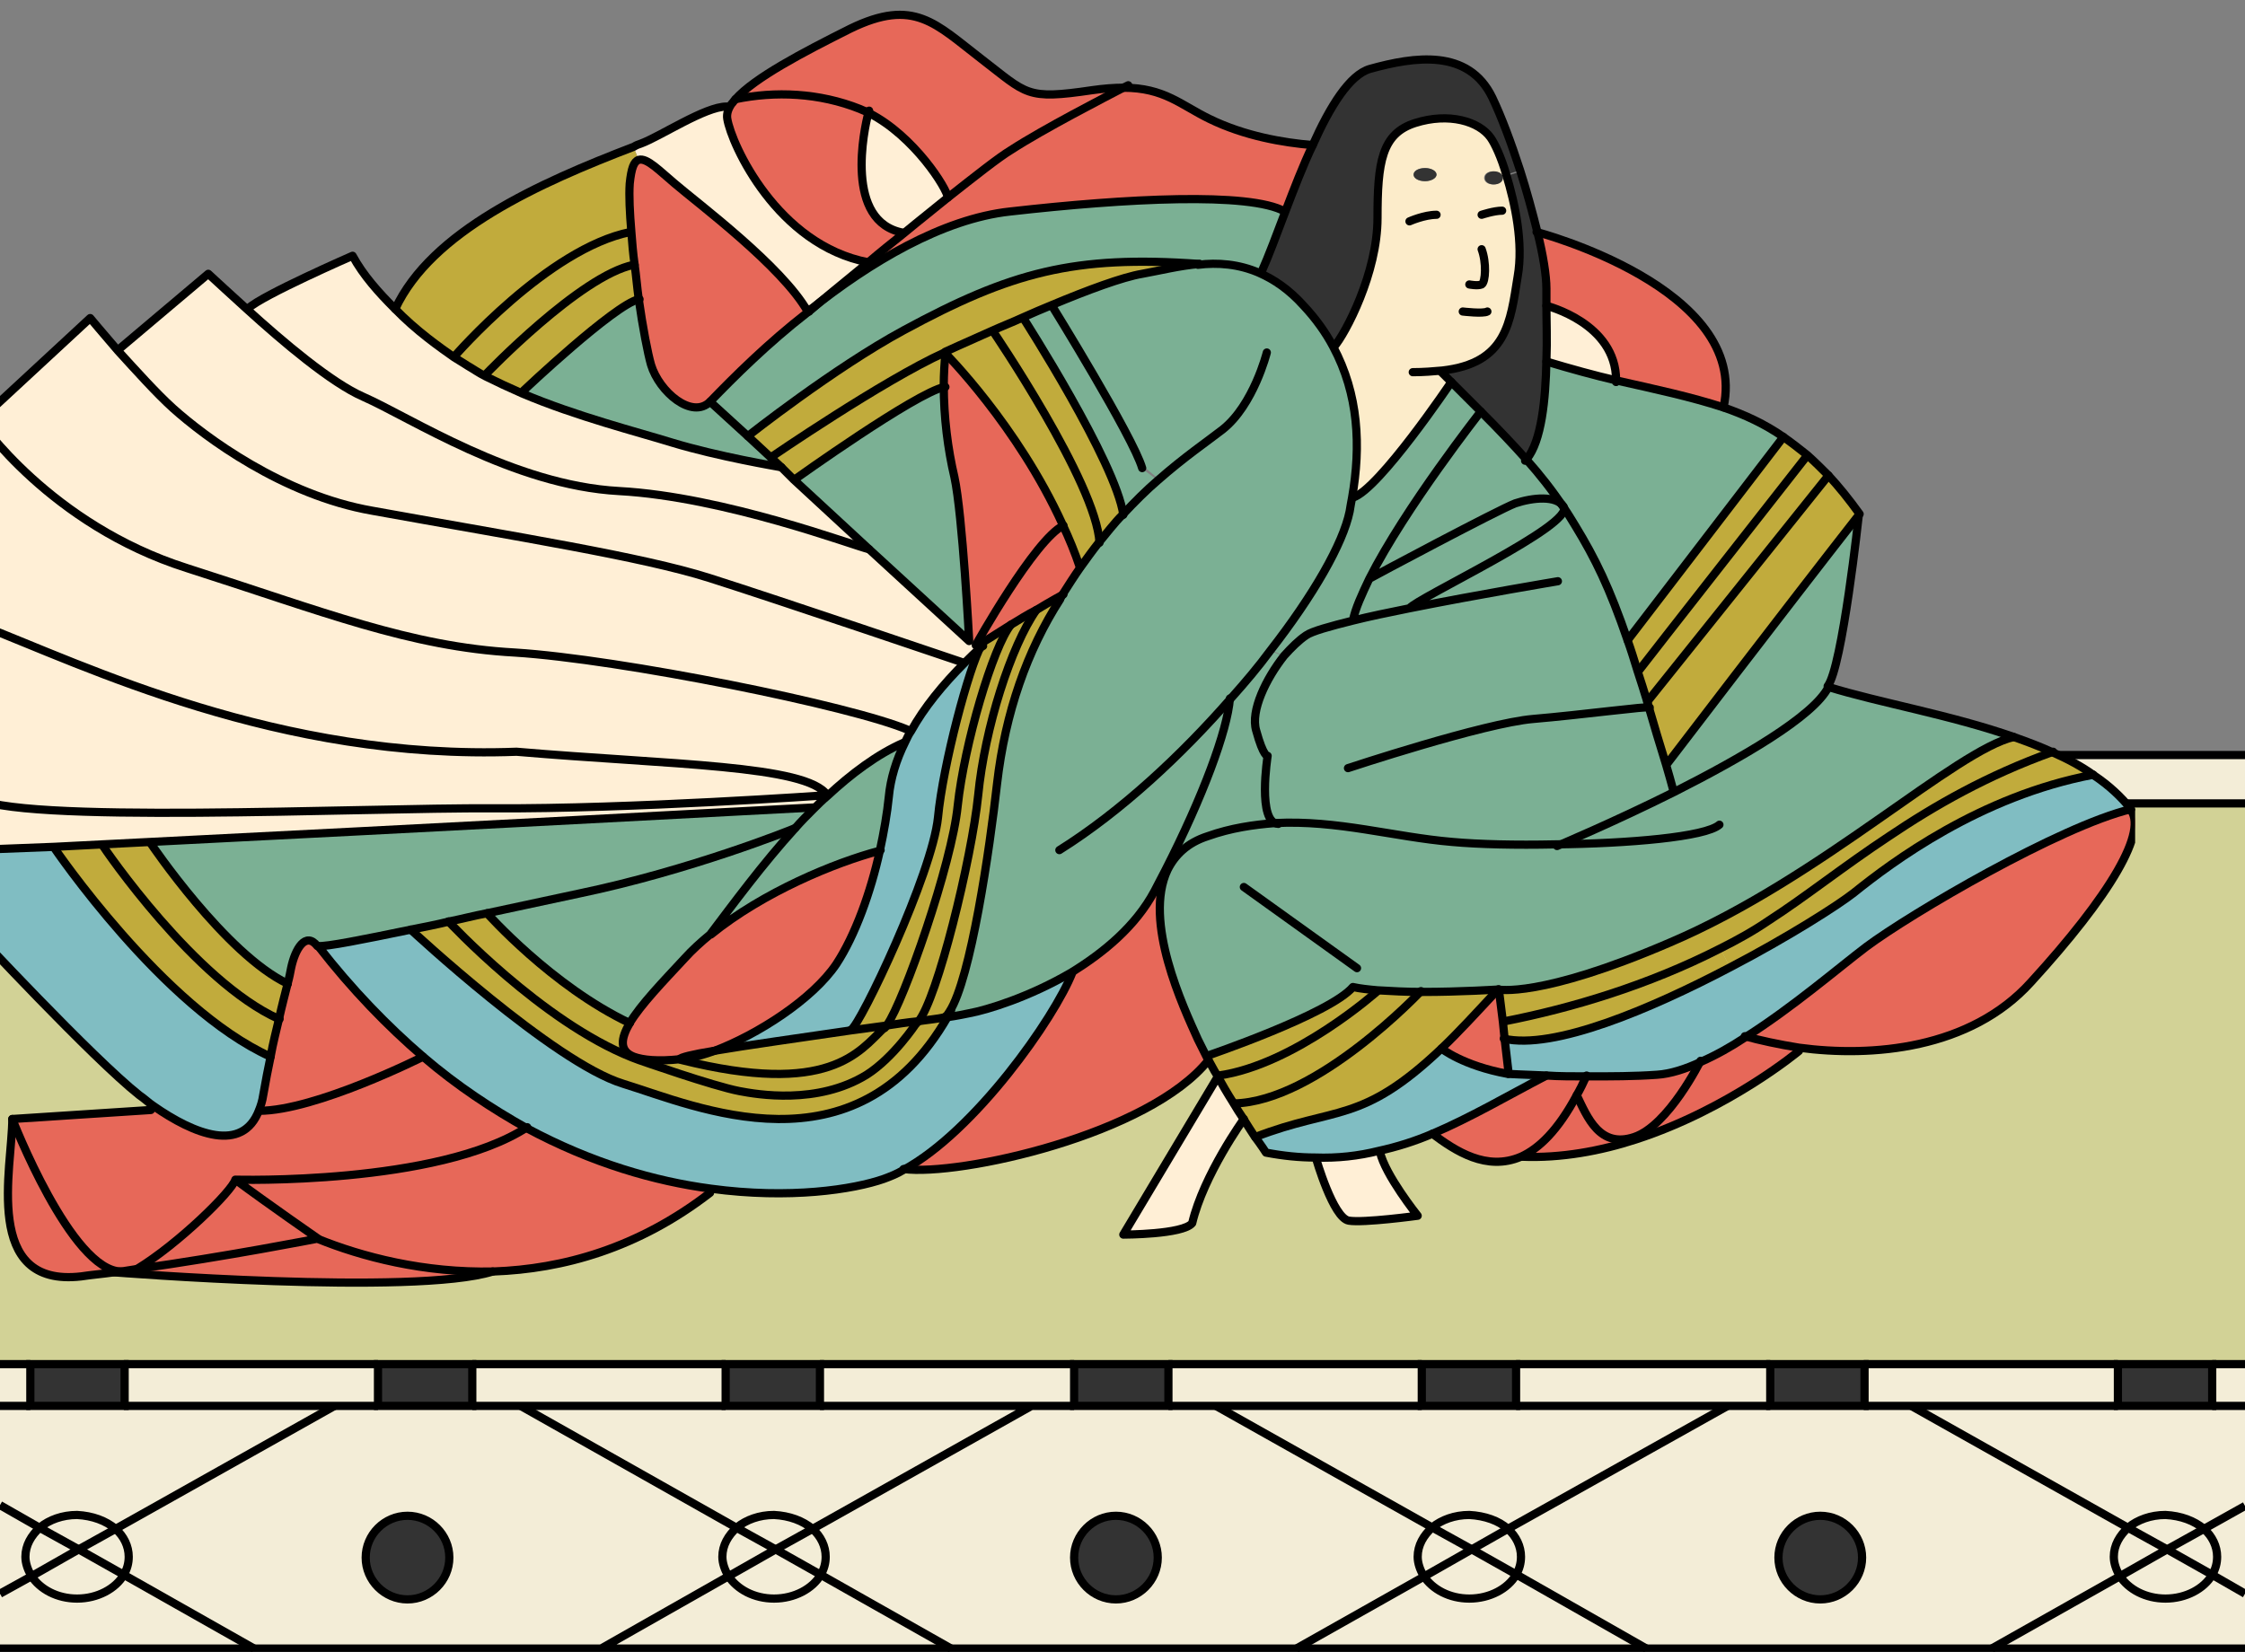 <svg xmlns="http://www.w3.org/2000/svg" xmlns:xlink="http://www.w3.org/1999/xlink" viewBox="0 0 273.8 201.5" style="enable-background:new 0 0 273.8 201.5" xml:space="preserve"><rect x="0" y="0" width="273.8" height="201.5" fill="#808080" stroke="none"/><style>.st0{fill:#f3edd7}.st1{fill:#333}.st3{fill:none;stroke:#000;stroke-miterlimit:10}.st5{fill:#e76859}.st6{fill:#80bdc2}.st7{fill:#c1ab3c}.st8{fill:#7bb094}.st9{fill:#ffefd6}.st11{fill:none;stroke:#000;stroke-linecap:round;stroke-linejoin:round;stroke-miterlimit:10}</style><g id="レイヤー_3"><g id="XMLID_00000039096862105843342900000005760561927215356845_"><path class="st0" d="M0 166.4h3.7v5.1H0zM273.8 194.4v6.7h-30.9l15.6-8.8c1 1.6 3.2 2.8 5.6 2.8 2.5 0 4.7-1.2 5.7-2.9l4 2.2zM273.8 183.7v10.7l-4-2.3c.4-.7.6-1.4.6-2.2 0-1.3-.6-2.5-1.6-3.4l5-2.8z"/><path class="st0" d="M273.8 171.5v12.2l-5.1 2.8c-1.2-1-2.8-1.7-4.7-1.7-1.8 0-3.4.6-4.5 1.5L233 171.4H273.8zM273.8 92.1V98H0v-5.9z"/><path class="st0" d="M269.8 166.4h4.1v5.1h-4.1zM270.4 190c0 .8-.2 1.5-.6 2.2l-5.5-3.1 4.5-2.5c1 .8 1.6 2 1.6 3.4z"/><path class="st0" d="m264.3 189 5.5 3.1c-1 1.7-3.2 2.9-5.7 2.9-2.4 0-4.5-1.1-5.6-2.8l5.8-3.2z"/><path class="st1" d="M258.3 166.4h11.5v5.1h-11.5z"/><path class="st0" d="m268.8 186.5-4.5 2.5-4.7-2.6c1.1-.9 2.7-1.5 4.5-1.5 1.9 0 3.5.6 4.7 1.6z"/><path class="st0" d="m264.3 189-5.8 3.3c-.4-.7-.7-1.5-.7-2.3 0-1.4.7-2.6 1.8-3.6l4.7 2.6z"/><path class="st0" d="m233.1 171.5 26.5 14.9c-1.1.9-1.8 2.2-1.8 3.6 0 .8.3 1.6.7 2.3l-15.6 8.8h-42.1l-15.9-8.9c.4-.7.6-1.4.6-2.2 0-1.3-.6-2.5-1.6-3.4l26.7-15h22.5zm-6 18.5c0-2.8-2.3-5.1-5.1-5.1s-5.1 2.3-5.1 5.1 2.3 5.1 5.1 5.1 5.1-2.3 5.1-5.1zM258.3 171.5h-31v-5.1h31z"/><path class="st1" d="M215.9 166.4h11.5v5.1h-11.5zM222 184.9c2.8 0 5.1 2.3 5.1 5.1s-2.3 5.1-5.1 5.1-5.1-2.3-5.1-5.1 2.3-5.1 5.1-5.1z"/><path class="st0" d="m210.7 171.5-26.7 15c-1.2-1-2.8-1.7-4.7-1.7-1.8 0-3.4.6-4.5 1.5l-26.5-14.9H210.7z"/><path class="st0" d="M184.9 171.5v-5.1h31v5.1h-5.2zM200.8 201.1h-42.7l15.6-8.8c1 1.6 3.2 2.8 5.6 2.8 2.5 0 4.7-1.2 5.7-2.9l15.8 8.9zM185.6 190c0 .8-.2 1.5-.6 2.2l-5.5-3.1 4.5-2.5c.9.8 1.6 2 1.6 3.4z"/><path class="st0" d="m179.5 189 5.5 3.1c-1 1.7-3.2 2.9-5.7 2.9-2.4 0-4.5-1.1-5.6-2.8l5.8-3.2z"/><path class="st1" d="M173.4 166.4h11.5v5.1h-11.5z"/><path class="st0" d="M179.3 184.9c1.9 0 3.5.6 4.7 1.7l-4.5 2.5-4.7-2.6c1.1-1 2.7-1.6 4.5-1.6z"/><path class="st0" d="m179.5 189-5.8 3.3c-.4-.7-.7-1.5-.7-2.3 0-1.4.7-2.6 1.8-3.6l4.7 2.6z"/><path class="st0" d="m148.3 171.5 26.5 14.9c-1.1.9-1.8 2.2-1.8 3.6 0 .8.3 1.6.7 2.3l-15.6 8.8H116l-15.9-8.9c.4-.7.6-1.4.6-2.2 0-1.3-.6-2.5-1.6-3.4l26.7-15h22.5zm-7.1 18.5c0-2.8-2.3-5.1-5.1-5.1s-5.1 2.3-5.1 5.1 2.3 5.1 5.1 5.1 5.1-2.3 5.1-5.1zM173.4 171.5H142.5v-5.1h30.9z"/><path class="st1" d="M131 166.4h11.5v5.1H131zM136.1 184.9c2.8 0 5.1 2.3 5.1 5.1s-2.3 5.1-5.1 5.1-5.1-2.3-5.1-5.1 2.3-5.1 5.1-5.1z"/><path class="st0" d="m125.8 171.5-26.7 15c-1.2-1-2.8-1.7-4.7-1.7-1.8 0-3.4.6-4.5 1.5l-26.5-14.9H125.8z"/><path class="st0" d="M131 171.5h-31v-5.1h31zM116 201.1H73.3l15.6-8.8c1 1.6 3.2 2.8 5.6 2.8 2.5 0 4.7-1.2 5.7-2.9l15.8 8.9zM100.7 190c0 .8-.2 1.5-.6 2.2l-5.5-3.1 4.5-2.5c1 .8 1.6 2 1.6 3.4z"/><path class="st0" d="m94.6 189 5.5 3.1c-1 1.7-3.2 2.9-5.7 2.9-2.4 0-4.5-1.1-5.6-2.8l5.8-3.2z"/><path class="st1" d="M88.5 166.4H100v5.1H88.5z"/><path class="st0" d="M94.4 184.9c1.9 0 3.5.6 4.7 1.7l-4.5 2.5-4.7-2.6c1.2-1 2.8-1.6 4.5-1.6z"/><path class="st0" d="m94.6 189-5.8 3.3c-.4-.7-.7-1.5-.7-2.3 0-1.4.7-2.6 1.8-3.6l4.7 2.6z"/><path class="st0" d="M63.5 171.5 90 186.4c-1.1.9-1.8 2.2-1.8 3.6 0 .8.3 1.6.7 2.3l-15.6 8.8H31l-15.9-8.9c.4-.7.6-1.4.6-2.2 0-1.3-.6-2.5-1.6-3.4l26.7-15H63.5zM54.8 190c0-2.8-2.3-5.1-5.1-5.1s-5.1 2.3-5.1 5.1 2.3 5.1 5.1 5.1 5.1-2.3 5.1-5.1zM88.5 171.5H57.6v-5.1h30.9z"/><path class="st1" d="M46.1 166.4h11.5v5.1H46.1zM49.7 184.9c2.8 0 5.1 2.3 5.1 5.1s-2.3 5.1-5.1 5.1-5.1-2.3-5.1-5.1 2.3-5.1 5.1-5.1z"/><path class="st0" d="M46.1 171.5h-31v-5.1h31zM31 201.1H0v-6.6l3.8-2.1c1 1.6 3.2 2.8 5.6 2.8 2.5 0 4.7-1.2 5.7-2.9l15.9 8.8zM15.7 190c0 .8-.2 1.5-.6 2.2L9.6 189l4.5-2.5c1 .9 1.6 2.1 1.6 3.5z"/><path class="st1" d="M3.7 166.4h11.5v5.1H3.7z"/><path class="st0" d="m9.6 189 5.5 3.1c-1 1.7-3.2 2.9-5.7 2.9-2.4 0-4.5-1.1-5.6-2.8l5.8-3.2zM9.4 184.9c1.9 0 3.5.6 4.7 1.7L9.6 189l-4.7-2.6c1.2-.9 2.7-1.5 4.5-1.5z"/><path class="st0" d="m9.6 189-5.8 3.3c-.4-.7-.7-1.5-.7-2.3 0-1.4.7-2.6 1.8-3.6l4.7 2.6z"/><path class="st0" d="m0 183.6 4.9 2.8c-1.1.9-1.8 2.2-1.8 3.6 0 .8.3 1.6.7 2.3L0 194.4v-10.8z"/><path style="fill:#d2d296" d="M215.9 166.4H0V98H273.8v68.4h-46.5z"/><path class="st0" d="M0 171.5h40.8l-26.7 15c-1.2-1-2.8-1.7-4.7-1.7-1.8 0-3.4.6-4.5 1.5L0 183.6v-12.1z"/><path class="st3" d="M273.8 201.1H0M0 92.1h273.8M0 98h273.8M269.8 166.4h4M227.3 166.4h31M184.9 166.4h31M142.5 166.4h30.9M100 166.4h31M57.6 166.4h30.9M15.1 166.4h31M0 166.4h3.7M269.8 171.5h4M227.3 171.5h31M184.9 171.5h31M142.5 171.5H173.4M100 171.5h31M57.6 171.5h30.9M15.1 171.5h31M0 171.5h3.7M73.3 201.1l15.5-8.8 5.8-3.3 4.5-2.5 26.7-15"/><path class="st3" d="m116 201.1-15.9-9-5.5-3.1-4.7-2.6-26.4-14.9M141.2 190c0 2.8-2.3 5.1-5.1 5.1s-5.1-2.3-5.1-5.1 2.3-5.1 5.1-5.1 5.1 2.3 5.1 5.1zM227.1 190c0 2.8-2.3 5.1-5.1 5.1s-5.1-2.3-5.1-5.1 2.3-5.1 5.1-5.1 5.1 2.3 5.1 5.1z"/><path class="st3" d="M99.1 186.5c1 .9 1.6 2.1 1.6 3.4 0 .8-.2 1.5-.6 2.2-1 1.7-3.2 2.9-5.7 2.9-2.4 0-4.5-1.1-5.6-2.8-.4-.7-.7-1.5-.7-2.3 0-1.4.7-2.6 1.8-3.6 1.1-.9 2.7-1.5 4.5-1.5 1.9.1 3.5.7 4.7 1.7zM0 194.4l3.8-2.1 5.8-3.3 4.5-2.5 26.7-15"/><path class="st3" d="m31 201.1-15.9-9-5.5-3.1-4.7-2.6-4.9-2.8"/><path class="st3" d="M14.1 186.5c1 .9 1.6 2.1 1.6 3.4 0 .8-.2 1.5-.6 2.2-1 1.7-3.2 2.9-5.7 2.9-2.4 0-4.5-1.1-5.6-2.8-.4-.7-.7-1.5-.7-2.3 0-1.4.7-2.6 1.8-3.6 1.1-.9 2.7-1.5 4.5-1.5 1.9.1 3.5.7 4.7 1.7zM158.1 201.1l15.6-8.8 5.8-3.3 4.4-2.5 26.8-15"/><path class="st3" d="m200.8 201.1-15.8-9-5.5-3.1-4.7-2.6-26.5-14.9"/><path class="st3" d="M183.9 186.5c1 .9 1.6 2.1 1.6 3.4 0 .8-.2 1.5-.6 2.2-1 1.7-3.2 2.9-5.7 2.9-2.4 0-4.5-1.1-5.6-2.8-.4-.7-.7-1.5-.7-2.3 0-1.4.7-2.6 1.8-3.6 1.1-.9 2.7-1.5 4.5-1.5 1.9.1 3.6.7 4.7 1.7zM242.9 201.1l15.6-8.8 5.8-3.3 4.5-2.5 5-2.8"/><path class="st3" d="m273.8 194.4-4-2.3-5.5-3.1-4.7-2.6-26.5-14.9"/><path class="st3" d="M268.8 186.5c1 .9 1.6 2.1 1.6 3.4 0 .8-.2 1.5-.6 2.2-1 1.7-3.2 2.9-5.7 2.9-2.4 0-4.5-1.1-5.6-2.8-.4-.7-.7-1.5-.7-2.3 0-1.4.7-2.6 1.8-3.6 1.1-.9 2.7-1.5 4.5-1.5 1.9.1 3.5.7 4.7 1.7zM54.8 190c0 2.8-2.3 5.1-5.1 5.1s-5.1-2.3-5.1-5.1 2.3-5.1 5.1-5.1 5.1 2.3 5.1 5.1zM3.7 166.4h11.5v5.1H3.7zM46.1 166.4h11.5v5.1H46.1zM88.5 166.4H100v5.1H88.5zM131 166.4h11.5v5.1H131zM173.4 166.4h11.5v5.1h-11.5zM215.9 166.4h11.5v5.1h-11.5zM258.3 166.4h11.5v5.1h-11.5z"/></g></g><g id="レイヤー_2"><defs><path id="SVGID_1_" d="M0-1h260.4v161.8H0z"/></defs><clipPath id="SVGID_00000173140637492934275620000005379998401592591488_"><use xlink:href="#SVGID_1_" style="overflow:visible"/></clipPath><g id="XMLID_00000041986626277118925480000003491163463285813151_" style="clip-path:url(#SVGID_00000173140637492934275620000005379998401592591488_)"><path class="st5" d="M259.8 98.6c2.4 2.6-2.4 10.7-12 21.2-7.5 8.2-19.5 9.2-28.3 8-2.5-.3-4.7-.8-6.6-1.4 5.7-3.7 11.4-8.6 14.7-11 5.4-4.1 23.5-14.6 32.2-16.8z"/><path class="st6" d="M255.3 94.5c1.8 1.2 3.3 2.6 4.5 4.1-8.7 2.1-26.8 12.7-32.3 16.8-3.3 2.5-9 7.4-14.7 11-1.8 1.2-3.6 2.2-5.4 3-1.9.9-3.8 1.5-5.4 1.6-2.7.2-5.7.2-8.5.2-1.8 0-3.5 0-4.9-.1-2.8-.1-4.7-.2-4.7-.2l-.5-4.3c6.1 1.4 17.9-3.5 27.6-8.7 7.1-3.8 13.1-7.6 15.1-9.1 4.6-3.6 15.4-11.7 29.2-14.3z"/><path class="st7" d="M250.3 91.7c1.8.8 3.5 1.7 5 2.8-13.8 2.6-24.6 10.7-29.2 14.4-1.9 1.5-8 5.4-15.1 9.1l-1.2-2.3c2-1 4-2.1 5.9-3.4 4.5-2.9 9.1-6.6 14.7-10.3 5.5-3.7 11.9-7.4 19.9-10.3z"/><path class="st7" d="M245.5 89.8c1.7.6 3.3 1.2 4.8 1.9-8 2.9-14.5 6.6-20 10.3l-1.4-2.1c7.4-5 13.2-9.3 16.6-10.1z"/><path class="st8" d="M189.9 103.2c.2-.1 6.9-2.9 14.3-6.6 8.1-4.1 17-9.2 18.8-12.8 6.1 1.9 14.9 3.4 22.6 6.1-3.5.8-9.3 5-16.6 10.1-7.3 5.1-16.1 11-25.4 15-15.8 6.8-20.9 5.7-20.9 5.7s-4.5.3-9.4.3c-1.8 0-3.7-.1-5.4-.2-1.1-.1-2.1-.2-3-.4-2.8 3.3-17.8 8.4-17.8 8.4l-.9-1.8c-1.8-4-6.7-14.4-3.7-20.7.9-1.8 2.4-3.3 4.9-4.1 2.8-1 5.6-1.4 8.2-1.6 7.6-.4 14.5 1.7 21.6 2.3 3.5.2 8 .3 12.7.3z"/><path class="st7" d="m229 99.9 1.4 2.1c-5.5 3.7-10.2 7.5-14.7 10.3-1.9 1.2-3.9 2.3-5.9 3.4-8.8 4.5-18.3 7.3-26.4 8.9h-.2l-.5-4s5.1 1.1 20.9-5.7c9.3-4 18.1-9.9 25.4-15z"/><path class="st8" d="M226.7 62.8s-2 18.6-3.8 20.9c-1.8 3.6-10.7 8.8-18.8 12.8-.3-1.1-.6-2.2-.9-3.2h.1s14.1-18.6 23.4-30.5z"/><path class="st7" d="M223 58c1.3 1.4 2.5 2.9 3.8 4.7-9.3 11.9-23.5 30.5-23.5 30.5h-.1c-.8-2.6-1.5-4.9-2.1-7-.1-.2-.1-.5-.2-.7.8-.8 22.1-27.5 22.1-27.5z"/><path class="st7" d="M220.4 55.5c.9.8 1.7 1.6 2.6 2.5l-22.1 27.6c-.4-1.4-.8-2.6-1.2-3.8.9-1.2 20.5-26.2 20.5-26.2l.2-.1z"/><path class="st7" d="m220.4 55.5-.1.2s-19.6 25-20.5 26.2c-.4-1.4-.8-2.6-1.2-3.7l19-24.8c.9.5 1.8 1.3 2.8 2.1z"/><path class="st5" d="m219.4 127.8-.1.4s-8.5 7.1-19.9 10.8l-.1-.3c4.2-1.4 8.1-9.3 8.1-9.3 1.7-.8 3.6-1.8 5.4-3 1.9.6 4.1 1.1 6.6 1.4z"/><path class="st8" d="M197.1 46.4c4.9 1.1 9.1 2 13.1 3.3 2.6.9 5 2 7.3 3.6l-19 24.8c-2.2-6.4-3.9-10-6.4-14-.5-.8-.9-1.5-1.4-2.2-1.4-2.1-2.9-4-4.5-5.8 1.8-2.2 2.3-7.3 2.4-12 3 .9 5.9 1.6 8.5 2.3z"/><path class="st7" d="m209.8 115.7 1.2 2.3c-9.7 5.1-21.5 10.1-27.6 8.7l-.2-2h.2c8.2-1.7 17.7-4.5 26.4-9z"/><path class="st5" d="M187.4 28.3s26 6.8 22.8 21.4c-3.9-1.4-8.2-2.2-13.1-3.3 0-7-8.5-9.1-8.5-9.1v-2c-.1-1.6-.5-4.1-1.2-7zM207.4 129.4s-3.9 7.9-8.1 9.3c-4.2 1.4-5.7-2.5-7-5.1.4-.7.8-1.5 1.2-2.4 2.8 0 5.8 0 8.5-.2 1.7-.1 3.5-.7 5.4-1.6z"/><path class="st8" d="M199.7 81.8c.4 1.2.8 2.5 1.2 3.8.1.2.1.4.2.7.6 2.1 1.3 4.4 2.1 7 .3 1 .6 2.1.9 3.2-7.3 3.7-14.1 6.5-14.3 6.6-4.7.1-9.2 0-12.5-.3-7.1-.6-14-2.7-21.6-2.3v-.1c-2.6-.1-1.3-8.3-1.3-8.3s-.4.2-1.4-3.1c-.7-2.4 1.2-6.3 3.4-9.1.9-1.1 1.8-2 2.7-2.5.7-.5 2.9-1.1 5.7-1.8 2-.5 4.4-1 6.9-1.5.7-1.2 20.2-10.2 18.8-12.4.5.7.9 1.4 1.4 2.2 2.5 4.1 4.2 7.6 6.4 14 .6 1.3 1 2.6 1.4 3.9z"/><path class="st5" d="m199.3 138.7.1.3c-4.3 1.4-9.1 2.3-13.9 2.1 2.2-1 4.5-3.2 6.8-7.5 1.4 2.7 2.8 6.5 7 5.1z"/><path class="st9" d="M188.6 37.3s8.5 2.1 8.5 9.1c-2.6-.6-5.5-1.3-8.5-2.3v-6.8z"/><path class="st5" d="m193.5 131.2-1.2 2.4c-2.3 4.2-4.6 6.5-6.8 7.5-4.1 1.9-7.9-.7-10.8-2.8 4.6-1.9 9.1-4.5 13.9-7.1v-.1c1.4.1 3.1.1 4.9.1z"/><path class="st8" d="M190.7 61.9c1.4 2.2-18 11.2-18.8 12.4-2.5.5-4.9 1-6.9 1.5.3-1.5 1.1-3.2 2-5.1.5-.3 15.7-8.4 17.8-9.1 2.1-.9 4.9-1.1 5.9.3z"/><path class="st6" d="M188.6 131.2c-4.8 2.6-9.2 5.2-13.9 7.1-2.1.9-4.3 1.6-6.6 2.1-2.4.6-5 .9-7.7.8-1.9 0-3.9-.2-6-.6 0 0-.5-.8-1.4-2 9.8-3.8 12.9-1.5 22.7-10.8 0 0 2.6 2.1 8.1 3.1.1.1 2 .2 4.8.3z"/><path class="st1" d="M188.6 37.3c0 1.9.1 4.3 0 6.8-.1 4.8-.6 9.8-2.4 12-1.6-1.8-3.4-3.7-5.6-5.9l-3.6-3.6-1.2-1.2c7.9-1 8.3-5.9 9.2-11.5.7-4-.3-8.9-1.4-12.4l1.6-.5c.8 2.5 1.5 5.1 2.1 7.5.7 2.8 1.1 5.3 1.1 6.9.1.4.1 1.1.2 1.9z"/><path class="st8" d="M186.2 56.1c1.6 1.8 3.1 3.7 4.5 5.8-.9-1.4-3.8-1.1-5.9-.4-2.1.7-17.3 8.9-17.8 9.1 4.4-8.7 13.6-20.4 13.6-20.4 2.2 2.2 4 4.1 5.6 5.9z"/><path class="st1" d="m185.3 20.8-1.6.5c-.7-2.1-1.4-3.8-1.9-4.5-1.4-2-5.1-3.1-9.2-1.8s-4.6 4.8-4.6 11.6c0 6.7-3.8 14-5.2 15.6-.9-1.7-2.1-3.4-3.6-5-1.8-2-3.6-3.2-5.4-4 .9-2 1.9-4.7 3-7.6 1-2.6 2.1-5.5 3.3-8 2.1-4.7 4.5-8.6 7-9.3 5.4-1.5 12-2.5 14.9 3.5 1 2.4 2.2 5.7 3.3 9z"/><path d="m175.8 45.4 1.2 1.2s-8.8 13.1-12 14.1c1.1-6.3.8-12.6-2.3-18.4 1.4-1.6 5.2-8.9 5.2-15.6 0-6.8.5-10.3 4.6-11.6 4.1-1.3 7.8-.2 9.2 1.8.5.7 1.3 2.4 1.9 4.5 1.1 3.6 2.1 8.4 1.4 12.4-.9 5.6-1.2 10.6-9.2 11.6zm7.4-23.7c0-.4-.5-.8-1.1-.8-.6 0-1.1.3-1.1.8s.5.8 1.1.8c.7 0 1.1-.4 1.1-.8zm-8-.4c0-.4-.6-.8-1.4-.8-.8 0-1.4.3-1.4.8s.6.8 1.4.8c.7 0 1.4-.4 1.4-.8z" style="fill:#fcecca"/><path class="st5" d="m183.4 126.7.5 4.3c-5.5-1-8.1-3.1-8.1-3.1 2-1.9 4.2-4.3 6.9-7.2l.5 4 .2 2z"/><path class="st1" d="M182.2 20.9c.6 0 1.1.3 1.1.8s-.5.8-1.1.8c-.6 0-1.1-.3-1.1-.8s.5-.8 1.1-.8z"/><path class="st8" d="M180.6 50.2s-9.3 11.7-13.6 20.4c-.9 1.9-1.7 3.6-2 5.1-2.8.7-5 1.3-5.7 1.8-.9.6-1.8 1.5-2.7 2.5l-1.6-.7c5.3-6.8 8.9-13.1 9.7-17 .1-.6.2-1.2.3-1.7 3.3-.9 12-14.1 12-14.1 1.3 1.4 2.5 2.6 3.6 3.7z"/><path class="st7" d="M182.7 120.6c-2.6 3-4.9 5.4-6.9 7.2-9.8 9.4-12.9 7-22.7 10.8-.4-.6-.9-1.4-1.4-2.2-.4-.6-.8-1.2-1.2-1.9 10-.2 22.8-13.7 22.8-13.7 4.9.1 9.4-.2 9.4-.2z"/><ellipse class="st1" cx="173.8" cy="21.3" rx="1.4" ry=".8"/><path class="st9" d="M168.1 140.5c.7 2.8 4.6 7.8 4.6 7.8s-6.5.9-8.4.6c-1.8-.3-4-7.6-4-7.6 2.9 0 5.4-.3 7.8-.8z"/><path class="st7" d="M168 120.7c1.7.1 3.5.2 5.4.2 0 0-12.7 13.5-22.8 13.7-.7-1.1-1.4-2.3-2-3.4 9.4-1.4 19.4-10.3 19.4-10.3v-.2z"/><path class="st7" d="m147.5 129.3-.3-.6s15-5.1 17.8-8.4c.9.2 1.9.3 3 .4v.2s-10.1 9-19.4 10.3c-.4-.6-.8-1.2-1.1-1.9z"/><path class="st8" d="M162.7 42.3c3.1 5.8 3.3 12 2.3 18.4-.1.6-.2 1.2-.3 1.7-.8 3.8-4.4 10.2-9.7 17-1.5 1.9-3 3.8-4.7 5.7-.3 4-3.3 12.1-7.9 21-.4.8-.9 1.6-1.3 2.5-2.3 4.3-6.2 7.6-10.1 9.9-5.1 3-10.3 4.6-12.5 5-.5.1-1.5.3-2.8.5l.3-.6c2.7-4.1 5-19.8 5.8-27.8.9-8.7 3.7-16.3 7.7-22.5.1-.2.2-.4.4-.6.7-1.1 1.4-2.2 2.1-3.2.7-1.1 1.5-2.1 2.3-3.1 1-1.2 1.9-2.4 2.9-3.4 1.5-1.6 2.9-3 4.3-4.2l-1.9-1.6c-1.1-3.7-11-19.8-11-19.8 4.3-1.8 8.6-3.3 11-3.8 2.2-.4 4.6-1 7-1.2 2.4-.2 5-.1 7.5 1 1.8.8 3.6 2.1 5.4 4 1.1 1.7 2.3 3.4 3.2 5.1z"/><path class="st5" d="M160.1 17.7c-1.2 2.6-2.3 5.4-3.3 8-4.4-2.4-19.4-1.6-33.5 0-8.4.9-17.2 6.3-24.4 12 .9-.8 3.7-3.1 7-5.8 1.4-1.1 2.9-2.3 4.4-3.6 1.8-1.4 3.6-2.9 5.3-4.3 3.3-2.6 6.3-4.9 7.7-5.8 4-2.6 11.6-6.5 13.7-7.6 5 0 7 2.1 10.5 3.8 4.3 2.2 9 3 12.6 3.3z"/><path class="st8" d="m155 79.4 1.6.7c-2.2 2.8-4.1 6.7-3.4 9.1.9 3.3 1.4 3.1 1.4 3.1s-1.3 8.2 1.3 8.3v.1c-2.7.2-5.4.6-8.2 1.6-2.5.8-4 2.3-4.9 4.1l-.3-.2c4.6-9 7.6-17.1 7.9-21 1.5-2 3.1-3.9 4.6-5.8zM156.8 25.7c-1.1 2.9-2.1 5.6-3 7.6-2.5-1.1-5.1-1.3-7.5-1-15.2-1.1-23 1-36 8.1-8.5 4.6-19 12.9-19 12.9L86.6 49c2.9-3 7-7.1 11.9-10.9l.1-.1c.1-.1.2-.1.2-.2 7.3-5.8 16.1-11.1 24.4-12 14.2-1.7 29.2-2.4 33.6-.1z"/><path class="st9" d="M150.6 134.7c.4.7.8 1.3 1.2 1.9 0 0-5 6.7-6.3 12.7-1.1 1.4-8.4 1.4-8.4 1.4l11.6-19.3c.5 1 1.2 2.2 1.9 3.3z"/><path class="st5" d="m147.2 128.8.3.6c-7.2 9.2-30.4 14.2-37.2 13.3 8.7-4.7 18.4-18.5 20.6-24.1 3.9-2.4 7.8-5.6 10.1-9.9.4-.8.9-1.7 1.3-2.5l.3.2c-3 6.2 1.9 16.6 3.7 20.7.3.4.6 1 .9 1.7z"/><path class="st8" d="M141.2 58.6c-1.4 1.2-2.8 2.6-4.3 4.2-.9-6.4-12.2-24-12.2-24 1.2-.5 2.4-1 3.5-1.5 0 0 9.9 16 11 19.8l2 1.5z"/><path class="st7" d="M110.2 40.4c13-7.1 20.8-9.2 36-8.1-2.4.2-4.8.8-7 1.2-2.4.4-6.7 2-11 3.8-1.2.5-2.4 1-3.5 1.5-1.3.6-2.6 1.1-3.7 1.6-3.4 1.5-5.8 2.6-5.8 2.6C107.8 46.4 94 55.8 94 55.8l-2.8-2.6c.1.1 10.5-8.2 19-12.8z"/><path class="st5" d="M106 13.8c-.4-.2-.7-.3-1.1-.5-5-1.9-10.4-2.2-15.2-1.2 2.3-2.6 8.2-5.7 14.1-8.6 7.8-3.8 10.4-.6 16 3.7s5.4 5 13.5 3.8c1.5-.2 2.7-.3 3.8-.3-2.1 1.1-9.7 5-13.7 7.6-1.5.9-4.4 3.2-7.7 5.8-.2-1.1-4.2-7.5-9.7-10.3z"/><path class="st7" d="M137 62.8c-1 1-1.9 2.2-2.9 3.4-.4-7.3-13-25.8-13-25.8 1.1-.5 2.4-1.1 3.7-1.6 0 0 11.2 17.6 12.2 24z"/><path class="st7" d="M134.1 66.2c-.8 1-1.5 2-2.3 3.1-.6-1.8-1.3-3.5-2.1-5.2-5.6-12.1-14.4-21-14.4-21s2.4-1.1 5.8-2.6c0-.1 12.5 18.4 13 25.7z"/><path class="st5" d="M123.3 76.2c-1.3.8-2.5 1.5-3.2 2-.1.1-.2.2-.4.5-.1.1-.2.2-.4.3l-.3-.3s7.2-12.9 10.7-14.6c.8 1.7 1.5 3.4 2.1 5.2-.7 1-1.4 2.1-2.1 3.2 0 0-1.5.9-3.3 1.9-1 .6-2.1 1.2-3.1 1.8z"/><path class="st6" d="M118.4 123.6c2.2-.4 7.4-2 12.5-5-2.2 5.6-11.9 19.4-20.6 24.1-.8.4-1.6.8-2.4 1.1-3.8 1.3-11.5 2.5-21.1 1.2-6.8-.9-14.5-3.1-22.5-7.4-4.2-2.3-8.4-5.1-12.6-8.7-4.4-3.7-8.7-8.1-12.8-13.5 1.1.1 5.5-.7 11.3-2 0 0 17.4 16.2 25.9 18.8 8.8 2.7 28.3 11.5 39.6-8.2 1.2-.2 2.2-.3 2.7-.4z"/><path class="st7" d="M115.9 123.4c-.2.3-.3.5-.5.6-1 .1-2.1.3-3.4.5 2.3-2.6 6.5-19.7 7.3-27.6.8-8.1 4-18.1 7.1-22.6 1.8-1.1 3.3-1.9 3.3-1.9-.1.2-.2.4-.4.6-4 6.2-6.7 13.8-7.7 22.5-.8 8.1-3.1 23.8-5.7 27.9z"/><path class="st7" d="M123.3 76.2c1-.6 2.1-1.3 3.1-1.8-3.1 4.4-6.3 14.4-7.1 22.6-.8 7.8-5 24.9-7.3 27.6-1.2.2-2.4.3-3.7.5 2.1-2.8 7.9-19.6 8.6-26.7.7-7.6 4.1-19.5 6.4-22.2z"/><path class="st5" d="M115.1 47.2c0-1.4 0-2.8.2-4.1 0 0 8.9 8.9 14.4 21-3.5 1.7-10.7 14.6-10.7 14.6l-.8-.3s-.8-15.4-1.8-20c-.7-3.4-1.2-7.4-1.3-11.2z"/><path class="st7" d="M120.1 78.2c.7-.4 1.9-1.2 3.2-2-2.2 2.7-5.7 14.6-6.5 22.1-.7 7.1-6.6 23.9-8.6 26.7-1.4.2-2.9.4-4.4.6 1.1-.5 9.9-19 10.6-25.9.6-6.4 3.8-18.4 5.3-21 .1-.3.3-.4.4-.5z"/><path class="st6" d="M110.9 89.1c1.6-2.9 3.9-5.7 6.6-8.4.6-.6 1.2-1.2 1.8-1.7.1-.1.2-.2.4-.3-1.6 2.6-4.7 14.6-5.3 21-.7 7-9.5 25.4-10.6 25.9-6.1.8-12.6 1.7-16.7 2.5 5.3-2 12-6.3 14.9-10.6 2.3-3.5 4.2-8.8 5.3-13.8.5-2.3.9-4.6 1.1-6.6.2-2.2.9-4.5 2-6.7 0-.4.3-.8.5-1.3z"/><path class="st9" d="m119 78.7.3.3c-.6.6-1.3 1.1-1.8 1.7 0 0-22.7-7.7-30.9-10.3-8.2-2.6-23.4-5-41.1-8.2-10.9-2-20.5-9-24.3-12.5-2-1.8-4.6-4.6-6.7-7l.1-.1 10.9-9.2c1.1 1 2.8 2.6 4.7 4.3 4.4 4 10.3 8.9 14.2 10.7 5.7 2.5 18.3 10.9 31.2 11.5 12.9.7 28.7 6.7 30.5 7.1l12.2 11.3.7.4z"/><path class="st8" d="M118.3 78.3 106 67l-9.2-8.5s14.8-10.6 18.3-11.3c0 3.9.5 7.8 1.3 11.2 1.1 4.5 1.9 19.9 1.9 19.9z"/><path class="st9" d="M115.6 24.2c-1.7 1.4-3.5 2.8-5.3 4.3-7.2-1.3-4.7-12.7-4.3-14.6 5.5 2.7 9.5 9.1 9.6 10.3z"/><path class="st7" d="M115.4 124h.2c-11.3 19.7-30.9 10.9-39.6 8.2-8.5-2.6-25.9-18.8-25.9-18.8 1.5-.3 3-.6 4.7-1 0 0 11.3 12.2 22.4 16.6.3.1.5.2.8.3 0 0 9.1 3.2 12.3 3.8 2.1.4 9.5 1.7 15.5-2 3.3-2.1 6-6.2 6-6.2.1-.1.2-.1.2-.2 1.2-.3 2.4-.5 3.4-.7zM115.3 43c-.1 1.4-.2 2.7-.2 4.1-3.5.7-18.3 11.3-18.3 11.3L95.3 57 94 55.8s13.8-9.4 21.3-12.8z"/><path class="st9" d="M117.5 80.8c-2.7 2.7-4.9 5.5-6.6 8.4-6.9-3-35.3-8.8-48.1-9.5-12.8-.8-23.4-5-40-10.3C6.1 64-2.5 51.3-2.5 51.3L11 38.8s1.5 1.8 3.4 4c2.1 2.3 4.7 5.2 6.7 7 3.9 3.5 13.4 10.6 24.3 12.5 17.7 3.2 32.9 5.6 41.1 8.2 8.3 2.6 31 10.3 31 10.3z"/><path class="st7" d="m111.9 124.5-.2.2s-2.7 4.2-6 6.2c-5.9 3.7-13.3 2.5-15.5 2-3.2-.6-12.3-3.8-12.3-3.8-.3-.1-.5-.2-.8-.3l.1-.2c1.1.4 2.9.6 5.7.3 0 0 .1.1.2.1 18 4.5 21.7-1 24.7-3.9.1-.1.2-.2.3-.4 1.4.2 2.7 0 3.8-.2z"/><path class="st9" d="M110.9 89.1c-.3.4-.5.9-.7 1.3-3.3 1.4-6.4 3.8-9.3 6.5-2.5-3.6-19.2-3.7-37.9-5.3-29 1.2-52.6-10.4-65.5-15.4h-.4l.4-24.9s8.6 12.7 25.3 18c16.6 5.3 27.2 9.6 40 10.3 12.8.7 41.2 6.5 48.1 9.5z"/><path class="st5" d="M110.2 28.4c-1.5 1.2-3 2.4-4.4 3.6-11-2.1-16.7-14.4-17.2-17.5-.1-.6.1-1.1.5-1.8.1-.2.3-.4.5-.6 4.8-1 10.2-.8 15.2 1.2.4.2.8.3 1.1.5-.4 1.9-2.9 13.3 4.3 14.6z"/><path class="st8" d="M110.2 90.4c-1.1 2.2-1.8 4.5-2 6.7-.2 2-.5 4.3-1.1 6.6-5.3 1.4-14.1 5-20.5 10.2 2.8-3.7 6.3-8.5 10.4-13 .7-.8 1.5-1.6 2.2-2.3.6-.6 1.1-1.1 1.7-1.6 2.9-2.8 6.1-5.1 9.3-6.6z"/><path class="st7" d="M108.2 125c-.1.2-.2.3-.3.4-3 2.9-6.7 8.4-24.7 3.9-.1 0-.2-.1-.2-.1.3 0 .7-.1 1-.1.9-.2 2-.5 3.1-.9 4.1-.7 10.6-1.6 16.7-2.5 1.5-.3 3-.5 4.4-.7z"/><path class="st5" d="M107.2 103.8c-1.1 5-2.9 10.2-5.3 13.8-2.8 4.3-9.6 8.6-14.9 10.6-2.5.4-4.1.8-4.1 1-2.8.3-4.6.1-5.7-.3-1.8-.7-1.6-2.2-.5-4.1 1.3-2.3 4.1-5.1 6.7-7.9.9-1 2-2 3.1-2.9 6.5-5.3 15.4-8.8 20.7-10.2z"/><path class="st9" d="M96.9 58.5 106 67c-1.8-.4-17.6-6.4-30.5-7.1-12.9-.7-25.5-9-31.2-11.5-3.9-1.7-9.8-6.7-14.2-10.7l.2-.2C32 35.9 43 31.1 43 31.1c1.4 2.4 3.2 4.5 5.1 6.4 2.8 2.7 5.6 4.8 7.3 6 1 .6 1.6 1 1.6 1 .7.4 1.5.9 2.2 1.3 1.4.8 2.9 1.5 4.5 2.1 6.6 2.8 14 4.7 18.3 6 5.6 1.8 12.8 3 13.3 3l1.6 1.6zM12.5 103.1c-2.1.1-4.1.2-5.9.3-5.6.2-9.2.4-9.9.3l.1-6.4c4.6 3.4 47.1 1.3 63.5 1.4 16.5.1 40.6-1.6 40.6-1.6-.6.5-1.1 1.1-1.7 1.6 0 0-50.7 2.8-80.8 4.2-2.1 0-4.1.1-5.9.2zM88.6 13l.7-.2c-.4.6-.6 1.2-.5 1.8.5 3.1 6.1 15.4 17.2 17.5-3.3 2.7-6.1 5-7 5.8-.1.1-.2.1-.2.2l-.3-.1c-3.1-5.5-13.4-13.2-16.2-15.6-1.8-1.5-3.4-3.2-4.4-2.9l-.7-1.7c.3-.1.6-.2.9-.4 2.4-.9 7.9-4.4 10.5-4.4z"/><path class="st8" d="M99.2 98.6c-.8.8-1.5 1.5-2.2 2.3-.4.2-12.8 5.2-26.4 8-3.7.8-7.5 1.6-11.2 2.4-1.6.3-3.1.7-4.6 1-1.6.4-3.2.7-4.7 1-5.8 1.2-10.3 2.1-11.3 2-1.4-1.8-2.7.3-3.2 2.7-.1.5-.2 1.1-.4 1.8-7.6-3.5-16.7-17.1-16.7-17.1 30-1.3 80.7-4.1 80.7-4.1z"/><path class="st8" d="M97 101c-4 4.5-7.6 9.3-10.4 13-1.1.9-2.2 1.9-3.1 2.9-2.6 2.8-5.4 5.7-6.7 7.9-9.5-4.5-17.4-13.4-17.4-13.4 3.7-.8 7.5-1.6 11.2-2.4 13.5-2.9 26-7.9 26.4-8zM94 55.8l1.2 1.2c-.4-.1-7.7-1.2-13.3-3-4.2-1.3-11.7-3.2-18.3-6l.1-.3s11-10.4 14-11.1c.5 3.5 1.1 6.6 1.5 8 1 3.3 5 6.7 7.2 4.5l4.7 4.3 2.9 2.4z"/><path class="st5" d="M77.3 32.3c-.2-1.4-.3-2.7-.4-4-.2-2.3-.3-4.4-.2-5.9.1-1.9.5-2.8 1.1-2.9 1-.3 2.6 1.4 4.4 2.9 2.9 2.4 13.1 10.1 16.2 15.6-4.8 3.9-9 7.9-11.9 10.9-2.2 2.3-6.2-1.1-7.2-4.5-.4-1.4-1-4.4-1.5-8-.1-1.2-.3-2.7-.5-4.1z"/><path class="st9" d="M63 91.7c18.7 1.6 35.4 1.6 37.9 5.3 0 0-24.1 1.7-40.6 1.6-16.4-.1-58.9 2-63.5-1.4l.3-21h.4C10.4 81.2 34 92.8 63 91.7z"/><path class="st5" d="m86.7 144.9-.1.6c-8.8 6.8-18 9.3-26.4 9.6-8.5.3-16.1-1.8-21.5-4 0 0-6.2-4.3-10.1-7.2 0 0 24.7.7 35.6-6.4 8 4.3 15.7 6.5 22.5 7.4z"/><path class="st7" d="m77.2 17.8.7 1.7c-.6.2-.9 1-1.1 2.9-.1 1.5 0 3.5.2 5.9-10.1 2-21.5 15.2-21.5 15.2-1.7-1.2-4.6-3.2-7.3-6 4.3-9.4 17.5-15.3 29-19.7zM77.3 32.3c.2 1.4.3 2.8.5 4.2-3 .7-14 11.1-14 11.1l-.1.3c-1.6-.7-3.1-1.4-4.5-2.1l.1-.2s11.6-12 18-13.3zM77.3 128.8l-.1.2c-11.1-4.4-22.4-16.6-22.4-16.6 1.5-.3 3.1-.7 4.6-1 0 0 7.9 8.9 17.4 13.4-1.2 1.9-1.3 3.3.5 4z"/><path class="st7" d="M77 28.3c.1 1.3.2 2.6.4 4-6.5 1.3-18 13.3-18 13.3l-.1.2c-.8-.4-1.5-.9-2.2-1.3 0 0-.6-.4-1.6-1-.1 0 11.4-13.2 21.5-15.2z"/><path class="st5" d="M38.7 151.1c5.4 2.2 13 4.2 21.5 4-9.5 3.1-46.2.1-46.2.1.3 0 .5-.1.8-.1.6-.1 1.3-.2 1.9-.3 10.7-1.5 22-3.7 22-3.7z"/><path class="st5" d="M51.6 128.9c4.2 3.6 8.5 6.4 12.6 8.7-10.8 7.1-35.6 6.4-35.6 6.4-.3 1.4-6.9 7.8-12 10.9-.6.1-1.3.2-1.9.3-6.1.1-13.3-18.6-13.3-18.6l16.9-1.1.4-.5c5 3.5 10.9 5.8 12.9.5 6.8 0 20-6.6 20-6.6z"/><path class="st5" d="M34 124.4c.4-1.8.8-3.3 1.1-4.5.2-.7.3-1.3.4-1.8.5-2.4 1.8-4.5 3.2-2.7 4.2 5.4 8.5 9.8 12.8 13.5 0 0-13.1 6.6-20 6.6.2-.5.4-1.1.5-1.8.3-1.7.6-3.3.9-4.7.4-1.8.8-3.3 1.1-4.6zM28.7 143.9c3.9 2.9 10.1 7.2 10.1 7.2s-11.3 2.2-22 3.7c5-3.1 11.5-9.5 11.9-10.9z"/><path class="st7" d="M35.1 119.9c-.3 1.2-.7 2.6-1.1 4.5-10.2-4.7-21.1-20.7-21.5-21.2 1.8-.1 3.8-.2 5.9-.3 0 0 9.1 13.5 16.7 17z"/><path class="st7" d="M34 124.4c-.3 1.3-.7 2.8-1 4.5-13.1-5.9-26.4-25.5-26.4-25.5 1.8-.1 3.8-.2 5.9-.3.3.5 11.3 16.6 21.5 21.3z"/><path class="st6" d="M33 128.9c-.3 1.4-.6 3-.9 4.7-.1.7-.3 1.3-.5 1.8-2 5.2-7.9 2.9-12.9-.5-.6-.4-1.2-.9-1.7-1.3-5.7-4.5-20.3-20.2-20.3-20.2v-9.7c.7.1 4.4-.1 9.9-.3 0 0 13.3 19.6 26.4 25.5z"/><path class="st5" d="M1.5 136.5s7.2 18.6 13.3 18.6c-.3 0-.6.1-.8.1-1.4.2-2.7.4-4 .5-12.2 1.4-8.5-13.3-8.5-19.2z"/><path class="st11" d="M153.8 33.3s0 0 0 0c.9-2 1.9-4.7 3-7.6 1-2.6 2.1-5.5 3.3-8 2.1-4.7 4.5-8.6 7-9.3 5.4-1.5 12-2.5 14.9 3.5 1.1 2.3 2.3 5.5 3.4 8.9.8 2.5 1.5 5.1 2.1 7.5.7 2.8 1.1 5.3 1.1 6.9v2c0 1.9.1 4.3 0 6.8-.1 4.8-.6 9.8-2.4 12l-.2.2"/><path class="st11" d="M162.7 42.3s0 0 0 0c1.4-1.6 5.3-9 5.3-15.7 0-6.8.5-10.3 4.6-11.6 4.1-1.3 7.8-.2 9.2 1.8.5.7 1.3 2.4 1.9 4.5 1.1 3.6 2.1 8.4 1.4 12.4-.9 5.6-1.3 10.6-9.2 11.5-1.1.1-2.3.2-3.6.2"/><path class="st11" d="M171.9 27s1.8-.8 3.3-.8M180.7 26.2s1.5-.5 2.5-.5M180.7 30.4c.6 1.6.5 4 0 4.3-.5.2-1.5 0-1.5 0M178.4 38s2.5.3 3 0M98.8 37.8c7.3-5.8 16.1-11.1 24.4-12 14.1-1.6 29.2-2.4 33.5 0M98.6 37.9c.1-.1.2-.1.2-.2M95.3 57 94 55.8l-2.8-2.6-4.6-4.2c2.9-3 7-7.1 11.9-10.9M146.3 32.2c-2.4.2-4.8.8-7 1.2-2.4.4-6.7 2-11 3.8-1.2.5-2.4 1-3.5 1.5-1.3.6-2.6 1.1-3.7 1.6-3.4 1.5-5.8 2.6-5.8 2.6-.1 1.4-.2 2.7-.2 4.1 0 3.9.5 7.8 1.3 11.2 1 4.6 1.8 20 1.8 20L106 67l-9.2-8.5-1.5-1.5"/><path class="st11" d="M129.2 103.7c7.5-4.7 14.9-11.6 21-18.6 1.7-1.9 3.3-3.8 4.7-5.7 5.3-6.8 8.9-13.1 9.7-17 .1-.6.2-1.2.3-1.7 1.1-6.3.8-12.6-2.3-18.4-.9-1.7-2.1-3.4-3.6-5-1.8-2-3.6-3.2-5.4-4-2.5-1.1-5.1-1.3-7.5-1"/><path class="st11" d="M154.5 43s-1.6 6.4-5.4 9.4c-1.8 1.4-4.6 3.3-7.9 6.2-1.4 1.2-2.8 2.6-4.3 4.2-1 1-1.9 2.2-2.9 3.4-.8 1-1.5 2-2.3 3.1-.7 1-1.4 2.1-2.1 3.2-.1.2-.2.4-.4.6M128.3 37.3s9.9 16 11 19.8"/><path class="st11" d="M121.1 40.4s12.6 18.5 13 25.8M124.8 38.8s11.3 17.6 12.2 24M129.3 73.1c-4 6.2-6.7 13.8-7.7 22.5-.9 8-3.2 23.8-5.8 27.8-.2.3-.3.5-.5.6l-.1.1"/><path class="st11" d="M126.4 74.4c-3.1 4.4-6.3 14.4-7.1 22.6-.8 7.8-5 24.9-7.3 27.6l-.2.2M123.3 76.2c-2.2 2.7-5.7 14.6-6.5 22.1-.7 7.1-6.6 23.9-8.6 26.7-.1.2-.2.3-.3.4M123.3 76.2h0"/><path class="st11" d="M103.8 125.6c1.1-.5 9.9-19 10.6-25.9.6-6.4 3.8-18.4 5.3-21 .1-.2.3-.4.4-.5.7-.4 1.9-1.2 3.2-2 0 0 0 0 0 0 1-.6 2.1-1.3 3.1-1.8 1.8-1.1 3.3-1.9 3.3-1.9"/><path class="st11" d="M76.8 124.8c-1.1 1.9-1.3 3.4.5 4.1 1.1.4 2.9.6 5.7.3.3 0 .7-.1 1-.1.9-.2 2-.5 3.1-.9 5.3-2 12-6.3 14.9-10.6 2.3-3.5 4.2-8.8 5.3-13.8.5-2.3.9-4.6 1.1-6.6.2-2.2.9-4.5 2-6.7.2-.4.4-.9.7-1.3 1.6-2.9 3.9-5.7 6.6-8.4.6-.6 1.2-1.2 1.8-1.7.1-.1.2-.2.4-.3"/><path class="st11" d="M86.6 114c-1.1.9-2.2 1.9-3.1 2.9-2.6 2.8-5.4 5.7-6.7 7.9M107.4 103.7c-.1 0-.2 0-.2.1-5.3 1.4-14.1 5-20.5 10.2M97 101c.7-.8 1.5-1.6 2.2-2.3.6-.6 1.1-1.1 1.7-1.6 2.9-2.7 6.1-5.1 9.3-6.5h0M86.6 114s0 0 0 0c2.8-3.7 6.4-8.6 10.4-13"/><path class="st11" d="M97 101s0 0 0 0c-.4.2-12.9 5.2-26.4 8-3.7.8-7.5 1.6-11.2 2.4-1.6.3-3.1.7-4.6 1-1.6.4-3.2.7-4.7 1-5.8 1.2-10.3 2.1-11.3 2 4.2 5.4 8.5 9.8 12.8 13.5 4.2 3.6 8.5 6.4 12.6 8.7 8 4.3 15.7 6.5 22.5 7.4 9.6 1.3 17.4.1 21.1-1.2.8-.3 1.6-.6 2.4-1.1 8.7-4.7 18.4-18.5 20.6-24.1"/><path class="st11" d="M50.1 113.4s17.4 16.2 25.9 18.8c8.8 2.7 28.3 11.5 39.6-8.2l.3-.6c0-.1.1-.1.1-.2"/><path class="st11" d="M59.4 111.4s7.9 8.9 17.4 13.4h0"/><path class="st11" d="M54.7 112.4S66 124.6 77.1 129c.3.1.5.2.8.3 0 0 9.1 3.2 12.3 3.8 2.1.4 9.5 1.7 15.5-2 3.3-2.1 6-6.2 6-6.2"/><path class="st11" d="M107.8 125.4c-3 2.9-6.7 8.4-24.7 3.9-.1 0-.2-.1-.2-.1 0-.2 1.6-.6 4.1-1 4.1-.7 10.6-1.6 16.7-2.5 0 0 0 0 0 0 1.5-.2 3-.4 4.4-.6 1.3-.2 2.6-.4 3.7-.5 1.3-.2 2.5-.3 3.4-.5h.2c1.4-.2 2.3-.4 2.8-.5 2.2-.4 7.4-2 12.5-5 3.9-2.4 7.8-5.6 10.1-9.9.4-.8.9-1.7 1.3-2.5 4.6-9 7.6-17.1 7.9-21M119 78.7s7.2-12.9 10.7-14.6M146.3 32.2s0 0 0 0c-15.3-1.1-23 1-36.1 8.1-8.5 4.6-19 12.9-19 12.9"/><path class="st11" d="M94 55.8s13.7-9.4 21.2-12.8c0 0 8.9 8.9 14.4 21 .8 1.7 1.5 3.4 2.1 5.2"/><path class="st11" d="M96.9 58.5s14.8-10.6 18.3-11.3h.1M137.6 10.4l-.6.3c-2.1 1.1-9.7 5-13.7 7.6-1.5.9-4.4 3.2-7.7 5.8-1.7 1.4-3.5 2.8-5.3 4.3-1.5 1.2-3 2.4-4.4 3.6-3.3 2.7-6.1 5-7 5.8 0 0 0 0 0 0-.1.1-.2.1-.2.2h-.2c-3.1-5.5-13.4-13.2-16.2-15.6-1.8-1.5-3.4-3.2-4.4-2.9-.6.2-.9 1-1.1 2.9-.1 1.5 0 3.5.2 5.9.1 1.3.2 2.6.4 4s.3 2.8.5 4.2c.5 3.5 1.1 6.6 1.5 8 1 3.3 5 6.7 7.2 4.5"/><path class="st11" d="M160.1 17.7c-3.6-.3-8.3-1.1-12.6-3.2-3.5-1.7-5.5-3.8-10.5-3.8-1.1 0-2.4.1-3.8.3-8.1 1.2-7.9.5-13.5-3.8s-8.2-7.5-16-3.7c-5.8 2.9-11.7 6-14 8.6-.2.2-.3.4-.5.6-.4.6-.6 1.2-.5 1.8.5 3.1 6.1 15.4 17.2 17.5"/><path class="st11" d="M89.7 12.1c4.8-1 10.2-.8 15.2 1.2.4.2.8.3 1.1.5 5.5 2.8 9.5 9.2 9.6 10.3M88.7 13h-.1c-2.6 0-8 3.6-10.4 4.5-.3.1-.6.2-.9.4-11.5 4.4-24.7 10.3-29.1 19.8M63.9 47.6s11-10.4 14-11.1h.1M76.9 28.3c-10.1 2-21.5 15.2-21.5 15.2M59.3 45.6s11.5-12 18-13.3h.1"/><path class="st11" d="M95.3 57s0 0 0 0c-.5-.1-7.7-1.3-13.3-3-4.2-1.3-11.7-3.2-18.3-6-1.6-.7-3.1-1.4-4.5-2.1-.8-.4-1.5-.9-2.2-1.3 0 0-.6-.4-1.6-1-1.7-1.2-4.6-3.2-7.3-6-1.9-1.9-3.8-4-5.1-6.4 0 0-11 4.8-12.7 6.4"/><path class="st11" d="M106 67c-1.8-.4-17.6-6.4-30.5-7.1-12.9-.7-25.5-9-31.2-11.5-3.9-1.7-9.8-6.7-14.2-10.7-2-1.8-3.6-3.3-4.7-4.3l-10.9 9.2"/><path class="st11" d="M-2.5 51.3 11 38.8s1.5 1.8 3.4 4c2.1 2.3 4.7 5.2 6.7 7 3.9 3.5 13.4 10.6 24.3 12.5 17.7 3.2 32.9 5.6 41.1 8.2 8.2 2.6 30.9 10.3 30.9 10.3M-2.5 51.3s8.6 12.7 25.3 18c16.6 5.3 27.2 9.6 40 10.3 12.8.8 41.2 6.5 48.1 9.5h0M-2.5 76.2C10.4 81.2 34 92.8 63 91.7c18.7 1.6 35.4 1.6 37.9 5.3 0 0-24.1 1.7-40.6 1.6-16.4-.1-58.9 2-63.5-1.4 0 0-.1 0-.1-.1"/><path class="st11" d="m-2.5 51.3-.4 24.9-.3 21-.1 6.4c.7.1 4.4-.1 9.9-.3 1.8-.1 3.8-.2 5.9-.3 1.8-.1 3.8-.2 5.9-.3 30.1-1.5 80.8-4.2 80.8-4.2M-3.3 103.7v9.7s14.6 15.7 20.3 20.2c.6.4 1.1.9 1.7 1.3 5 3.5 10.9 5.8 12.9.5.2-.5.4-1.1.5-1.8.3-1.7.6-3.3.9-4.7.3-1.7.7-3.2 1-4.5.4-1.8.8-3.3 1.1-4.5.2-.7.3-1.3.4-1.8.5-2.4 1.8-4.5 3.2-2.7"/><path class="st11" d="M18.4 102.9s9.1 13.5 16.7 17.1M12.5 103.1s0 0 0 0c.3.5 11.3 16.6 21.5 21.2h.1M6.6 103.4S19.9 123 33 128.9M51.6 128.9s-13.1 6.6-20 6.6M60.2 155.1c8.4-.3 17.6-2.8 26.4-9.6M14.8 155.1c.6-.1 1.3-.2 1.9-.3 10.8-1.5 22-3.7 22-3.7 5.4 2.2 13 4.2 21.5 4M18.4 135.4l-16.9 1.1c0 5.9-3.7 20.6 8.4 19.2 1.3-.2 2.6-.3 4-.5.3 0 .5-.1.8-.1"/><path class="st11" d="M13.9 155.2s36.7 2.9 46.2-.1c0 0 0 0 0 0M16.7 154.8c5.1-3.1 11.6-9.5 12-10.9 3.9 2.9 10.1 7.2 10.1 7.2M28.7 143.9s24.7.7 35.6-6.4M1.5 136.5s7.2 18.6 13.3 18.6h0M110.2 142.6c6.8.9 30-4.2 37.2-13.3 0 0 0 0 0 0M189.9 103.2c.2-.1 6.9-2.9 14.3-6.6 8.1-4.1 17-9.2 18.8-12.8 6.1 1.9 14.9 3.4 22.6 6.1 1.7.6 3.3 1.2 4.8 1.9 1.8.8 3.5 1.7 5 2.8 1.8 1.2 3.3 2.6 4.5 4.1-8.7 2.1-26.8 12.7-32.3 16.8-3.3 2.5-9 7.4-14.7 11-1.8 1.2-3.6 2.2-5.4 3-1.9.9-3.8 1.5-5.4 1.6-2.7.2-5.7.2-8.5.2-1.8 0-3.5 0-4.9-.1-2.8-.1-4.7-.2-4.7-.2l-.5-4.3-.2-2-.5-4"/><path class="st11" d="M255.3 94.5c-13.8 2.6-24.6 10.7-29.2 14.4-1.9 1.5-8 5.4-15.1 9.1-9.7 5.1-21.5 10.1-27.6 8.7"/><path class="st11" d="M183.4 124.6c8.2-1.6 17.6-4.4 26.4-8.9 2-1 4-2.1 5.9-3.4 4.5-2.9 9.1-6.6 14.7-10.3 5.5-3.7 11.9-7.4 20-10.3M212.8 126.4c1.8.5 4.1 1 6.6 1.4 8.9 1.2 20.9.2 28.3-8 9.6-10.5 14.5-18.6 12-21.2"/><path class="st11" d="M188.6 131.2c-4.8 2.5-9.2 5.1-13.9 7.1-2.1.9-4.3 1.6-6.6 2.1-2.4.6-5 .9-7.7.8-1.9 0-3.9-.2-6-.6 0 0-.5-.8-1.4-2-.4-.6-.9-1.4-1.4-2.2-.4-.6-.8-1.2-1.2-1.9-.7-1.1-1.4-2.3-2-3.4-.4-.6-.7-1.3-1.1-1.9l-.3-.6-.9-1.8c-1.8-4-6.7-14.4-3.7-20.7.9-1.8 2.4-3.3 4.9-4.1 2.8-1 5.6-1.4 8.2-1.6 7.6-.4 14.5 1.7 21.6 2.3 3.3.3 7.8.4 12.5.3 0 0 0 0 0 0 9-.1 18.4-.9 20.1-2.4"/><path class="st11" d="M153.1 138.7c9.8-3.8 12.9-1.5 22.7-10.8 2-1.9 4.2-4.3 6.9-7.2 0 0 5.1 1.1 20.9-5.7 9.4-4 18.1-9.9 25.4-15 7.3-5.1 13.1-9.3 16.6-10.1h0"/><path class="st11" d="M175.8 127.9s2.6 2.1 8.1 3.1M174.7 138.3c2.8 2.1 6.6 4.6 10.8 2.8 2.2-1 4.5-3.2 6.8-7.5.4-.7.8-1.5 1.2-2.4"/><path class="st11" d="M192.3 133.6c1.3 2.7 2.8 6.5 7 5.1 4.2-1.4 8.1-9.3 8.1-9.3"/><path class="st11" d="M219.4 128.2s-8.5 7.1-19.9 10.8c-4.3 1.4-9.1 2.3-13.9 2.1M175.8 45.4l1.2 1.2 3.6 3.6c2.2 2.2 4 4.1 5.6 5.9 1.6 1.8 3.1 3.7 4.5 5.8.5.7.9 1.4 1.4 2.2 2.5 4.1 4.2 7.6 6.4 14 .4 1.1.8 2.4 1.2 3.7.4 1.2.8 2.5 1.2 3.8.1.2.1.4.2.7.6 2.1 1.3 4.4 2.1 7 .3 1 .6 2.1.9 3.2M188.6 44.1c3 .9 5.9 1.7 8.5 2.3 4.9 1.1 9.1 2 13.1 3.3 2.6.9 5 2 7.3 3.6 1 .7 1.9 1.4 2.9 2.2.9.8 1.7 1.6 2.6 2.5 1.3 1.4 2.5 2.9 3.8 4.7-9.3 11.9-23.5 30.5-23.5 30.5"/><path class="st11" d="M226.7 62.8s-2 18.6-3.8 20.9M223 58l-22.1 27.6M220.3 55.7s-19.6 25-20.5 26.2c0 0 0 0 0 0M217.5 53.3l-19 24.8M177 46.6s-8.8 13.1-12 14.1M167 70.6c-.9 1.9-1.7 3.6-2 5.1M180.6 50.2s-9.2 11.7-13.6 20.4M190 70.9s-9.6 1.6-18.1 3.3c-2.5.5-4.9 1-6.9 1.5-2.8.7-5 1.3-5.7 1.8-.9.6-1.8 1.5-2.7 2.5-2.2 2.8-4.1 6.7-3.4 9.1.9 3.3 1.4 3.1 1.4 3.1s-1.3 8.2 1.3 8.3M164.4 93.7s16.6-5.5 22.6-6c5.9-.5 14.1-1.6 14.2-1.4M167 70.6s0 0 0 0c.5-.3 15.7-8.4 17.8-9.2 2.1-.7 5-1 5.9.4 1.4 2.2-18 11.2-18.8 12.4M187.4 28.3s26 6.8 22.8 21.4v0M188.6 37.3s8.5 2.1 8.5 9.1v.2M106 13.5s0 .1-.1.3c-.5 1.9-3 13.3 4.3 14.6M160.5 141.3s2.1 7.3 4 7.6c1.8.3 8.4-.6 8.4-.6s-4-5-4.6-7.8M151.7 108.2l13.8 9.9M147.2 128.8s15-5.1 17.8-8.4c.9.2 1.9.3 3 .4 1.7.1 3.5.2 5.4.2 4.8 0 9.4-.3 9.4-.3"/><path class="st11" d="M168 120.9s-10.1 9-19.4 10.3L137 150.6s7.3 0 8.4-1.4c1.4-5.9 6.3-12.7 6.3-12.7"/><path class="st11" d="M173.3 120.9s-12.7 13.5-22.8 13.7"/></g></g></svg>